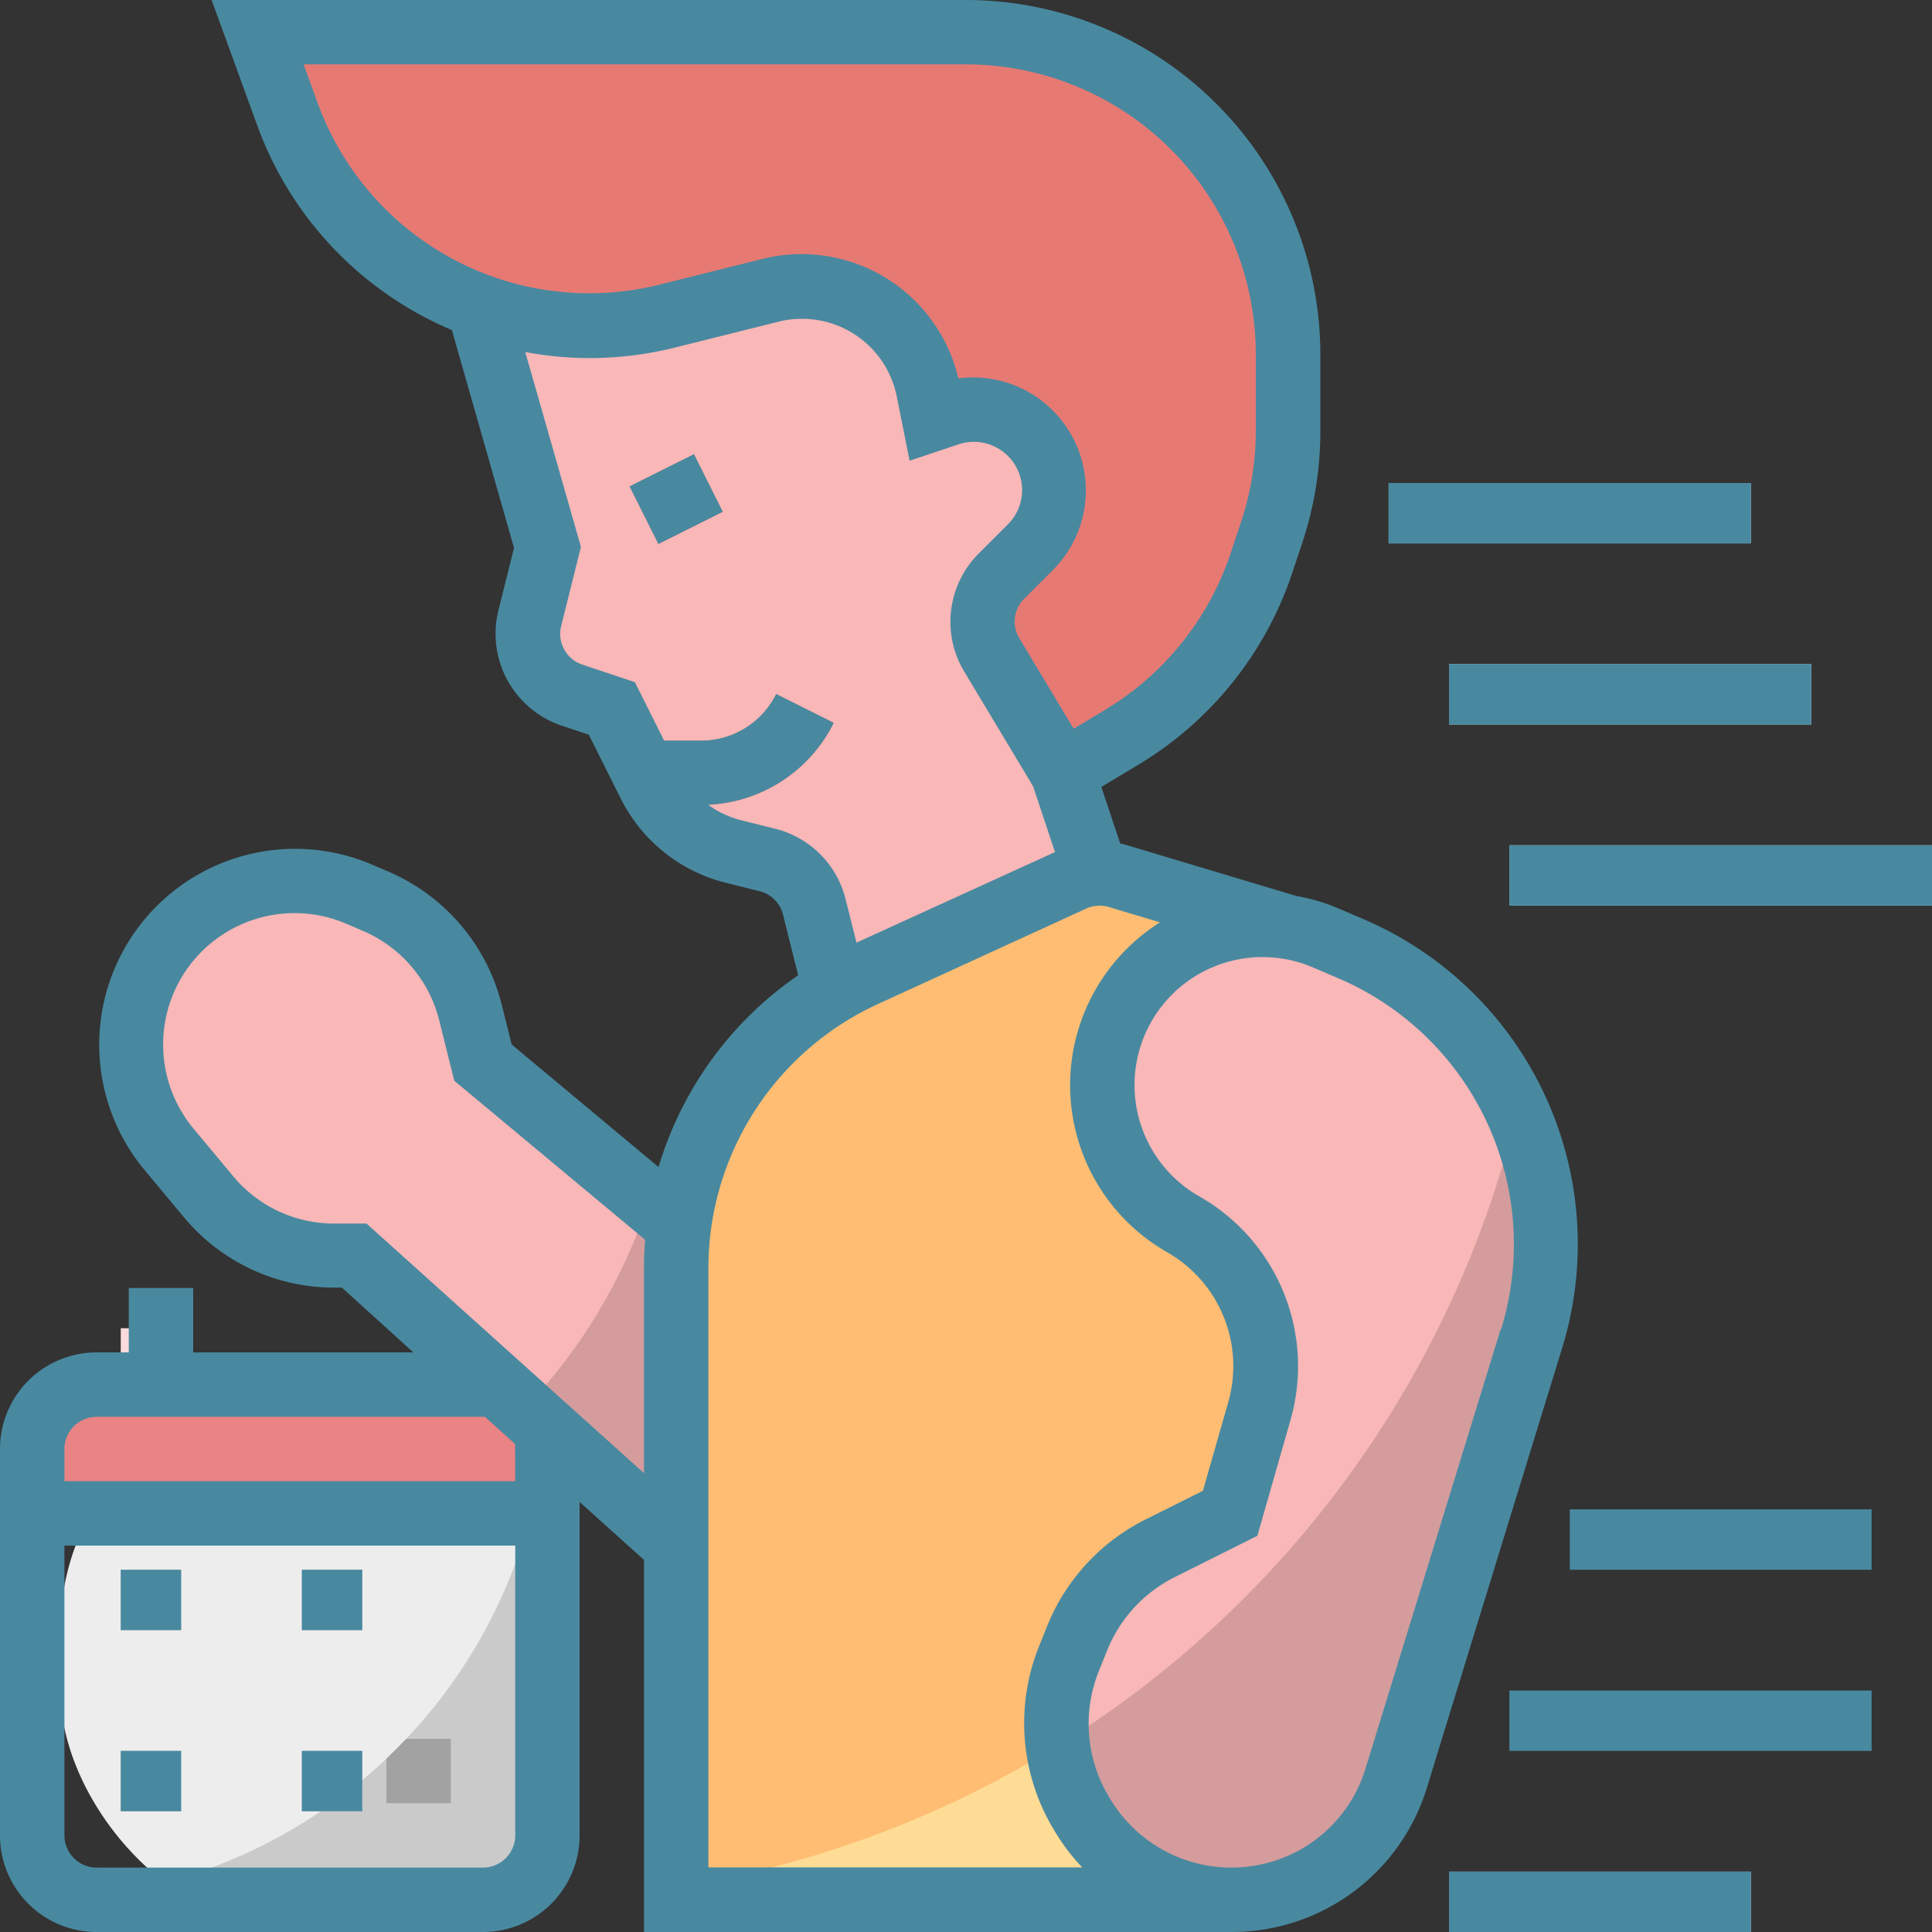 <svg xmlns="http://www.w3.org/2000/svg" width="32" height="32" viewBox="0 0 32 32"><rect x="0" y="0" width="32" height="32" fill="#333333" stroke="none"/><g transform="translate(-16 -16)"><path d="M130.667,51.2V42.133L120,40l2.133,7.467-.294,1.175a1.067,1.067,0,0,0,.7,1.271l.663.221.628,1.256a2.133,2.133,0,0,0,1.391,1.116l.561.14a1.067,1.067,0,0,1,.776.776l.378,1.512,4.8-.533Z" transform="translate(-97.067 -22.4)" fill="#f9b7b7"/><path d="M191.317,233.1a1.067,1.067,0,0,0-.749.052l-3.491,1.6A5.334,5.334,0,0,0,184,239.578v10.47h9.067v0a1.066,1.066,0,0,1,1.067-1.063V233.937Z" transform="translate(-156.8 -202.582)" fill="#febd73"/><path d="M54.474,237.991l-.207-.829a2.711,2.711,0,0,0-1.562-1.834l-.275-.118a2.711,2.711,0,0,0-3.421,1.147h0a2.711,2.711,0,0,0,.271,3.08l.649.779a2.711,2.711,0,0,0,2.082.975h.33l5.333,4.8v-5.333Z" transform="translate(-30.474 -204.391)" fill="#f9b7b7"/><rect width="6" height="1" transform="translate(39 24)" fill="#cbe2ef"/><rect width="6" height="1" transform="translate(40 27)" fill="#cbe2ef"/><rect width="7" height="1" transform="translate(41 30)" fill="#cbe2ef"/><rect width="1.193" height="1.067" transform="matrix(0.894, -0.447, 0.447, 0.894, 26.428, 24.056)" fill="#ea8383"/><path d="M80,24H91.733a5.333,5.333,0,0,1,5.333,5.333V30.6a5.333,5.333,0,0,1-.274,1.687l-.169.507a5.333,5.333,0,0,1-2.316,2.887l-.975.585-1.172-1.953a1.067,1.067,0,0,1,.16-1.3l.476-.476a1.336,1.336,0,0,0,.351-1.269h0a1.336,1.336,0,0,0-1.718-.943L91.2,30.4l-.095-.473A2.133,2.133,0,0,0,88.5,28.276l-1.7.425a5.333,5.333,0,0,1-6.306-3.351Z" transform="translate(-59.733 -7.467)" fill="#e77973"/><rect width="5" transform="translate(43 41)" fill="#cbe2ef"/><rect width="5" height="1" transform="translate(42 41)" fill="#4889a0"/><rect width="5" height="1" transform="translate(40 47)" fill="#cbe2ef"/><path d="M175.41,188.9l-.954-.477a1.389,1.389,0,0,1-1.249.772H172l.361.722a2.131,2.131,0,0,0,.216.344h.63A2.449,2.449,0,0,0,175.41,188.9Z" transform="translate(-145.6 -160.928)" fill="#ea8383"/><path d="M146.254,317.824l2.516,2.265v-5.333l-.45-.375A9.062,9.062,0,0,1,146.254,317.824Z" transform="translate(-121.57 -278.488)" fill="#d49c9c"/><rect width="8" height="9" rx="4" transform="translate(17 39)" fill="#ededed"/><rect width="1" height="1" transform="translate(18 42)" fill="#bebebe"/><rect width="1" height="1" transform="translate(21 42)" fill="#bebebe"/><rect height="1" transform="translate(23 42)" fill="#bebebe"/><rect width="1" height="1" transform="translate(18 45)" fill="#bebebe"/><rect width="1" height="1" transform="translate(21 45)" fill="#bebebe"/><rect height="1" transform="translate(23 45)" fill="#bebebe"/><rect width="1" height="1" transform="translate(18 38)" fill="#f9dbdb"/><rect height="1" transform="translate(23 38)" fill="#f9dbdb"/><path d="M35.885,379.589a1.065,1.065,0,0,0,.274.037h6.4a1.067,1.067,0,0,0,1.067-1.067v-6.4a1.065,1.065,0,0,0-.037-.274A8.535,8.535,0,0,1,35.885,379.589Z" transform="translate(-18.559 -332.159)" fill="#cacaca"/><path d="M112,448.329v.738h1.067V448h-.738Q112.169,448.169,112,448.329Z" transform="translate(-89.6 -403.2)" fill="#a2a2a2"/><path d="M32.533,362.133H24v-1.067A1.067,1.067,0,0,1,25.067,360h6.4a1.067,1.067,0,0,1,1.067,1.067Z" transform="translate(-7.467 -321.067)" fill="#ea8383"/><path d="M148.218,372.068c0-.013,0-.026,0-.039s0-.025-.006-.037c-.006-.036-.013-.072-.023-.107a8.505,8.505,0,0,1-.233,1.341h.27v-1.067C148.223,372.128,148.221,372.1,148.218,372.068Z" transform="translate(-123.156 -332.159)" fill="#c76f6f"/><path d="M184,406.881v.208h9.067v0a1.066,1.066,0,0,1,1.067-1.063V401.31A17.03,17.03,0,0,1,184,406.881Z" transform="translate(-156.8 -359.623)" fill="#fedc96"/><path d="M286.3,252.676l-2.235,7.265a2.861,2.861,0,0,1-5.189.631l-.036-.06a2.841,2.841,0,0,1-.382-1.09l0-.017a2.857,2.857,0,0,1,.181-1.428l.136-.339a2.86,2.86,0,0,1,1.377-1.5l1.161-.58.483-1.691a2.707,2.707,0,0,0-1.261-3.1,2.654,2.654,0,0,1,2.362-4.743l.409.175A5.334,5.334,0,0,1,286.3,252.676Z" transform="translate(-244.939 -214.494)" fill="#f9b7b7"/><path d="M286.4,292.237l0-.007a17.089,17.089,0,0,1-7.6,10.495l0,.017a2.841,2.841,0,0,0,.382,1.09l.036.06a2.862,2.862,0,0,0,5.189-.631L286.634,296A5.324,5.324,0,0,0,286.4,292.237Z" transform="translate(-245.271 -257.815)" fill="#d49c9c"/><path d="M407.98,360.062a0,0,0,0,1,0,0h0v0Z" transform="translate(-365.848 -321.123)" opacity="0.15"/><path d="M407.981,352.14a.012.012,0,0,0,0,0v0Z" transform="translate(-365.848 -313.731)" opacity="0.15"/><path d="M408,336h0Z" transform="translate(-365.867 -298.667)" opacity="0.15"/><path d="M407.992,351.93s0,.01,0,.013v0a.009.009,0,0,0,0,0,.008.008,0,0,0,0,0Z" transform="translate(-365.858 -313.535)" opacity="0.15"/><path d="M408.021,351.86a0,0,0,0,1,0,0v0Z" transform="translate(-365.885 -313.469)" opacity="0.15"/><path d="M407.993,359.711l0-.011-.007.025v0a0,0,0,0,1,0,0h0v0h0s0,0,0,0a0,0,0,0,0,0,0Z" transform="translate(-365.858 -320.787)" opacity="0.15"/><path d="M423.969,311.693h0c-.007-.057,0,.017,0,.022a.1.1,0,0,1,0-.021Z" transform="translate(-380.77 -275.96)" opacity="0.15"/><rect width="6" height="1" transform="translate(39 24)" fill="#4889a0"/><rect width="6" height="1" transform="translate(40 27)" fill="#4889a0"/><rect width="7" height="1" transform="translate(41 30)" fill="#4889a0"/><rect width="1.193" height="1.067" transform="matrix(0.894, -0.447, 0.447, 0.894, 26.428, 24.056)" fill="#4889a0"/><path d="M38.577,31.221l-.409-.175a3.173,3.173,0,0,0-.7-.207L34.67,30c-.038-.011-.077-.021-.116-.029l-.312-.937.608-.365A5.87,5.87,0,0,0,37.4,25.5l.169-.507a5.856,5.856,0,0,0,.3-1.855V21.867A5.873,5.873,0,0,0,32,16H19.505l.751,2.065a5.851,5.851,0,0,0,3.247,3.41l-.016,0,1.027,3.6-.259,1.036A1.607,1.607,0,0,0,25.3,28.018l.453.151.529,1.058a2.664,2.664,0,0,0,1.738,1.394l.561.14a.532.532,0,0,1,.388.388l.251,1.005a5.9,5.9,0,0,0-2.312,3.176L24.475,33.3l-.165-.66a3.262,3.262,0,0,0-1.869-2.2l-.275-.118a3.244,3.244,0,0,0-3.77,5.059l.649.779a3.235,3.235,0,0,0,2.492,1.167h.126L22.847,38.4H19.2V37.333H18.133V38.4H17.6A1.6,1.6,0,0,0,16,40v6.4A1.6,1.6,0,0,0,17.6,48H24a1.6,1.6,0,0,0,1.6-1.6V40.877l1.067.96V48h9.6v0c.042,0,.084,0,.126,0a3.378,3.378,0,0,0,3.244-2.4l2.235-7.265A5.856,5.856,0,0,0,38.577,31.221ZM21.259,17.7l-.23-.634H32a4.805,4.805,0,0,1,4.8,4.8v1.268a4.791,4.791,0,0,1-.246,1.518l-.169.507a4.8,4.8,0,0,1-2.084,2.6l-.518.311-.9-1.5a.533.533,0,0,1,.08-.652l.476-.476a1.87,1.87,0,0,0-1.566-3.175,2.667,2.667,0,0,0-3.243-1.979l-1.7.425A4.789,4.789,0,0,1,21.259,17.7Zm7.583,12.027-.561-.14a1.6,1.6,0,0,1-.553-.258,2.447,2.447,0,0,0,2.082-1.357l-.954-.477a1.389,1.389,0,0,1-1.249.772H27l-.485-.969-.872-.291a.536.536,0,0,1-.349-.635l.328-1.314L24.7,21.831a5.835,5.835,0,0,0,1.061.1,5.913,5.913,0,0,0,1.435-.178l1.7-.425a1.6,1.6,0,0,1,1.957,1.238l.213,1.065.8-.268a.8.8,0,0,1,.821,1.329l-.476.476a1.6,1.6,0,0,0-.241,1.955l1.141,1.9.363,1.09-3.288,1.5-.182-.727A1.6,1.6,0,0,0,28.842,29.727ZM24,46.933H17.6a.534.534,0,0,1-.533-.533V41.6h7.467v4.8A.534.534,0,0,1,24,46.933Zm.533-6.4H17.067V40a.534.534,0,0,1,.533-.533h6.432l.5.451Zm-2.462-4.267h-.535a2.172,2.172,0,0,1-1.673-.783l-.649-.779a2.177,2.177,0,0,1,2.531-3.4l.275.118A2.19,2.19,0,0,1,23.275,32.9l.249,1,3.161,2.634c-.012.154-.019.308-.019.464V40.4Zm5.662.73A4.816,4.816,0,0,1,30.5,32.649l3.491-1.6a.533.533,0,0,1,.374-.026l.849.254a3.186,3.186,0,0,0,.116,5.463,2.171,2.171,0,0,1,1.013,2.487l-.419,1.465-.95.475a3.391,3.391,0,0,0-1.634,1.776l-.136.339a3.414,3.414,0,0,0,.241,3.007l.036.06a3.355,3.355,0,0,0,.444.581H27.733Zm13.12,1.029L38.618,45.29a2.316,2.316,0,0,1-2.225,1.643,2.34,2.34,0,0,1-2-1.13l-.036-.06A2.341,2.341,0,0,1,34.2,43.68l.136-.339a2.326,2.326,0,0,1,1.12-1.218l1.37-.685.548-1.916a3.236,3.236,0,0,0-1.509-3.706,2.12,2.12,0,0,1,1.887-3.79l.409.175a4.791,4.791,0,0,1,2.7,5.823Z" fill="#4889a0"/><rect width="1" height="1" transform="translate(18 42)" fill="#4889a0"/><rect width="1" height="1" transform="translate(21 42)" fill="#4889a0"/><rect height="1" transform="translate(23 42)"/><rect width="1" height="1" transform="translate(18 45)" fill="#4889a0"/><rect width="1" height="1" transform="translate(21 45)" fill="#4889a0"/><rect height="1" transform="translate(23 45)"/><rect width="5" transform="translate(43 41)"/><rect width="6" height="1" transform="translate(41 44)" fill="#4889a0"/><rect width="5" height="1" transform="translate(40 47)" fill="#4889a0"/></g></svg>